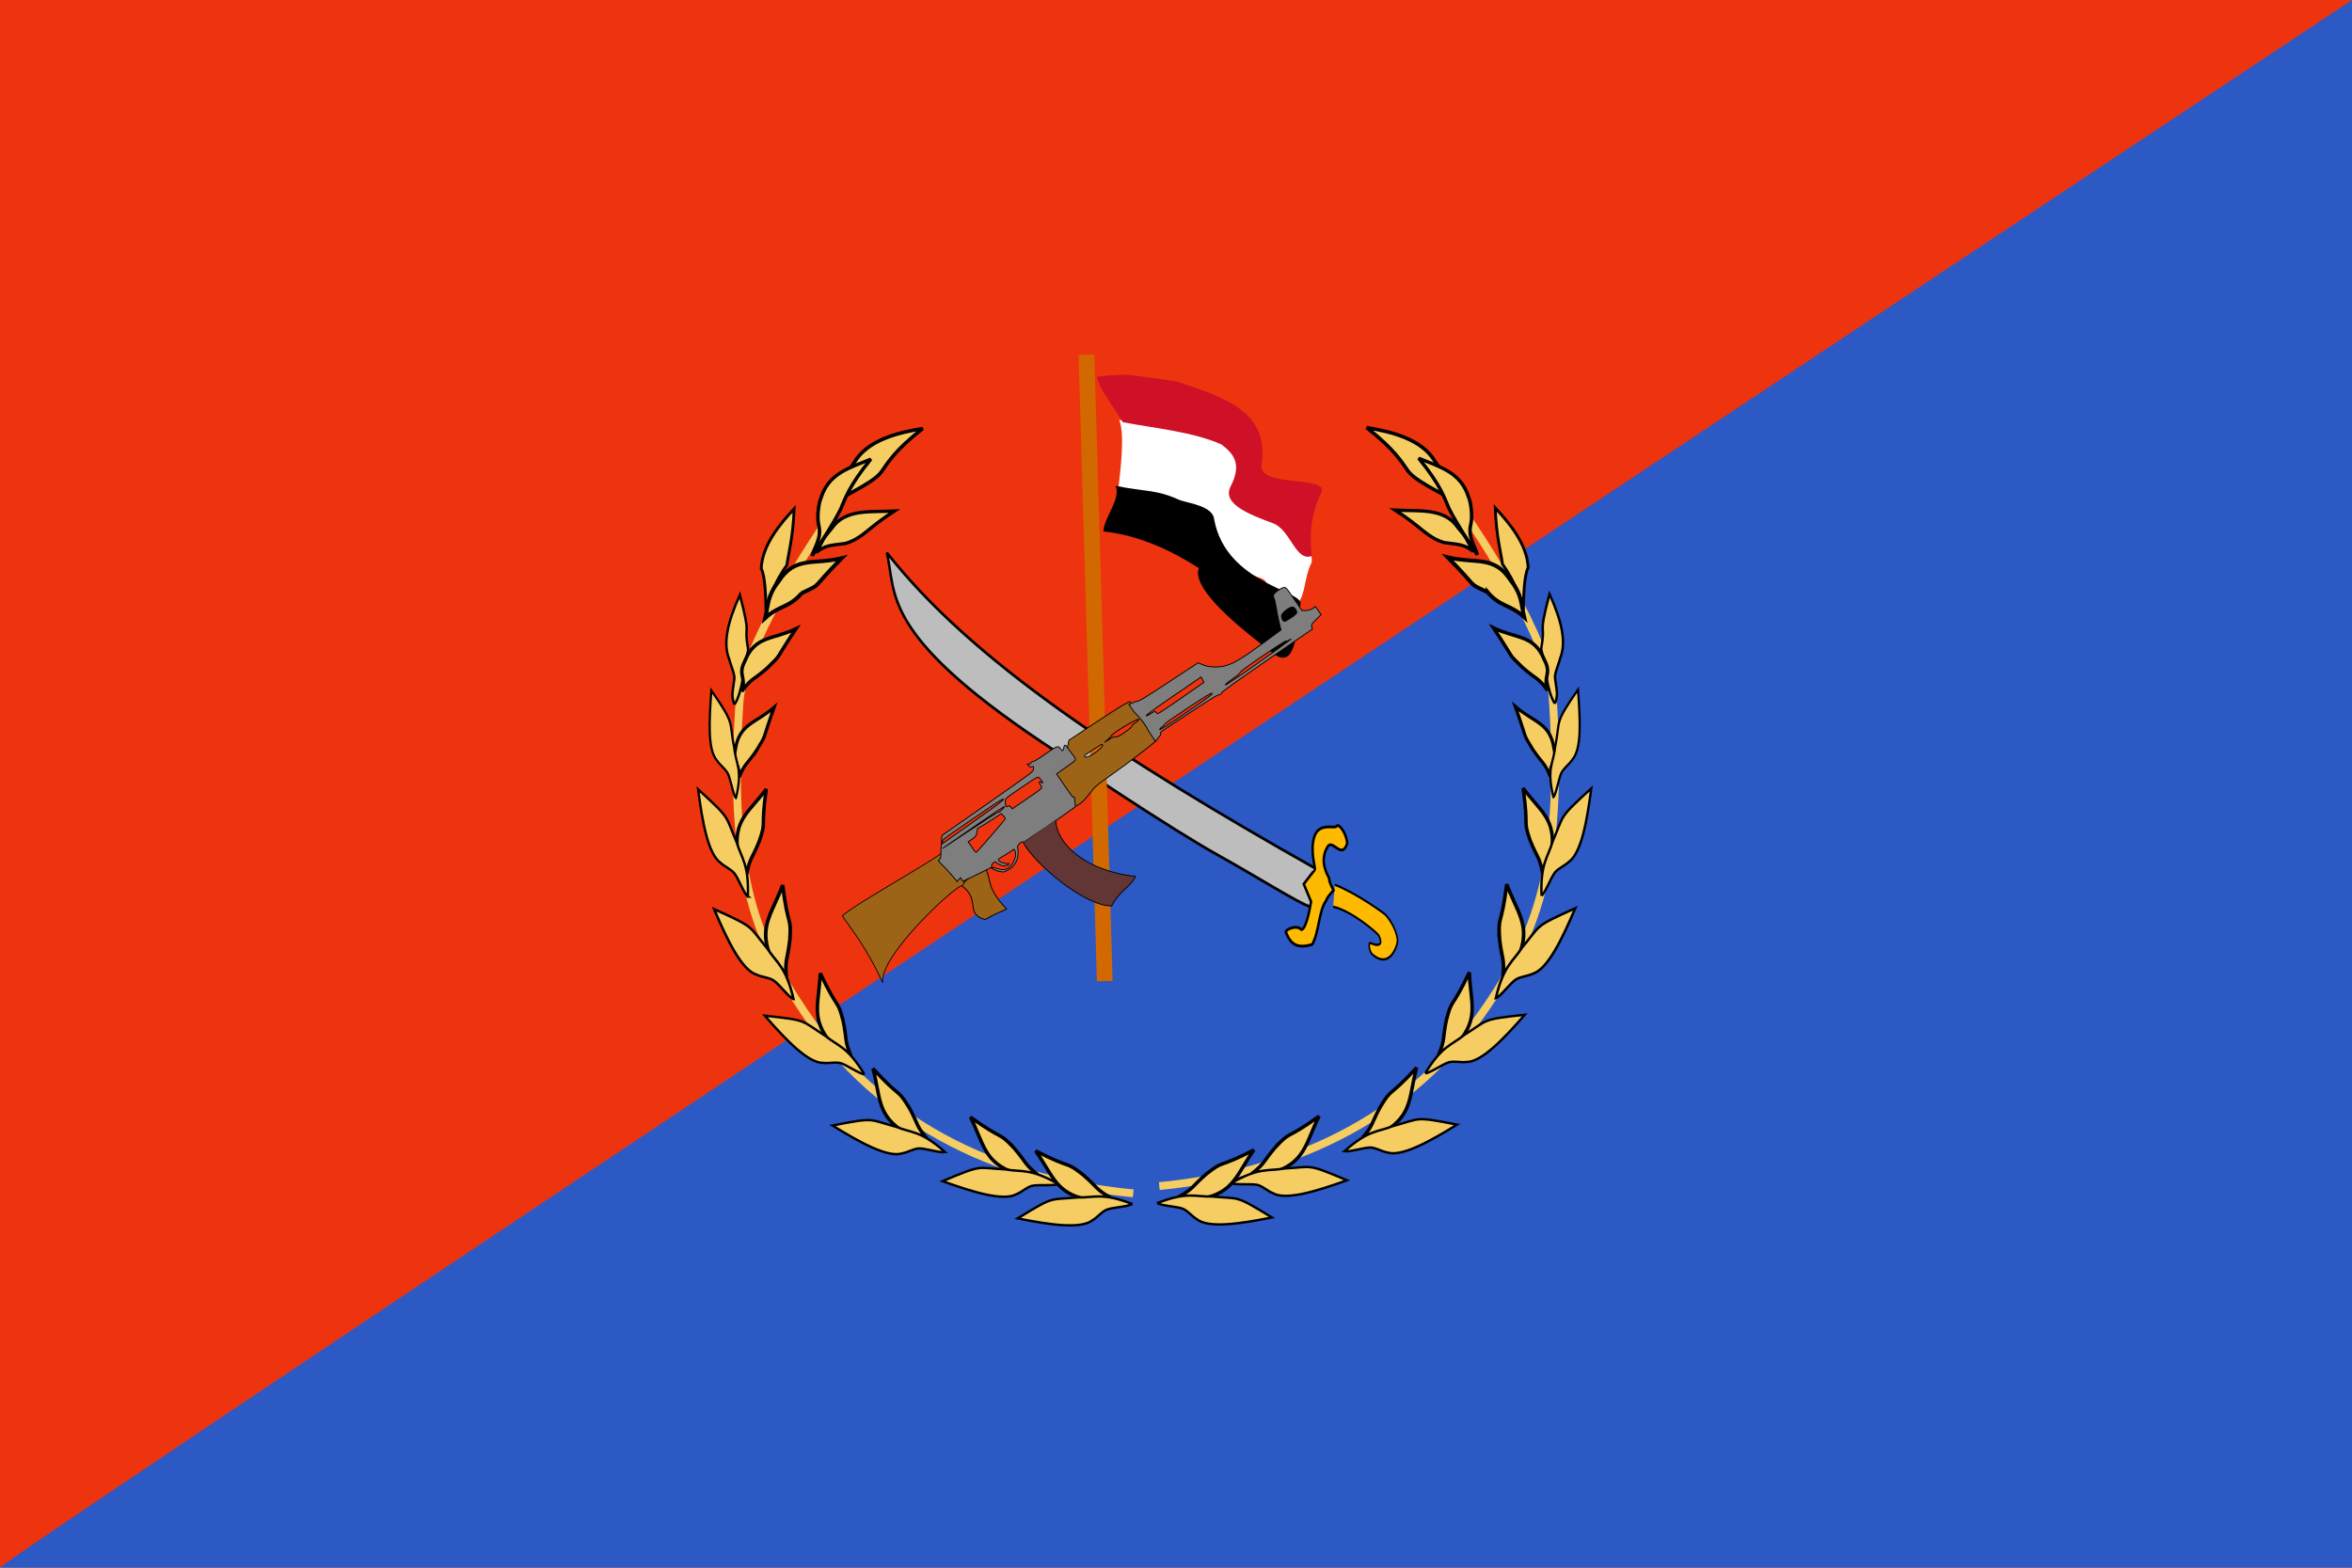 <svg xmlns="http://www.w3.org/2000/svg" width="900" height="600"><path d="M0 0v600h900V0H0z" style="fill:#ee340e;fill-opacity:1"/><path d="M.005 600h900V0s-900 597.107-900 600z" style="fill:#2d59c4;fill-opacity:1"/><g transform="matrix(4.529 0 0 4.529 -1844.128 -2187.915)"><g style="fill:#ff0;fill-opacity:1"><g style="fill:red;fill-opacity:1"><g style="fill:red"><g style="fill:#078930;stroke:#230000;stroke-width:2;stroke-opacity:1"><g style="stroke:#230000;stroke-opacity:1"><path d="M542.474 1716.65c-1.994-.398-11.621-5.23-18.618-8.318-10-4.412-30.597-15.585-36.447-18.733-33.752-18.159-30.63-25.41-32.9-32.436 18.015 18.577 48.994 34.804 88.703 52.695" style="fill:#bdbdbd;fill-opacity:1;stroke:#000;stroke-width:.492;stroke-opacity:1" transform="matrix(.419 .016 -.019 .479 323.158 -271.259)"/><g style="fill:#feba00;fill-opacity:1;stroke:#000;stroke-width:2;stroke-opacity:1"><g style="fill:#feba00;fill-opacity:1;stroke:#000;stroke-width:2"><path d="M952.509 371.055c7.622 20.04 22.212 42.092 22.634 42.554 3.88 4.24 12 9.327 17.992 8.153 2.984-1.142 16.778-10.733 5.979-24.861-1.761-2.304-8.343-2.924-7.092.16 3.797 9.355-.038 10.628-4.474 7.94-.876-.53-16.807-20.27-21.496-38.292" style="fill:#feba00;fill-opacity:1;stroke:#000;stroke-width:1.472" transform="matrix(.018 .133 .09 -.012 469.426 435.625)"/></g></g><path d="M545.818 1715.272c-.028.075-.039.165-.085.225-1.431 1.89-1.124 5.548-2.457 7.822-2.643.778-4.202.365-5.301-1.83-.701-.418 1.948-1.684 2.958-.73.497.176 1.251-1.286 1.78-4.965l-1.618-3.065s2.05-2.55 2.107-2.547c.231-.3-1.201-3.31-.339-5.905.882-2.65 4.31-1.357 4.429-2.014.438-.43 1.996 1.259 2.236 2.992-.957 3.055-2.974-.715-3.907.712-1.796 2.744.42 5.266.532 5.565-.013.69.989 2.09.989 2.09s-1.346 1.386-1.335 1.762" style="fill:#feba00;fill-opacity:1;stroke:#000;stroke-width:.492;stroke-opacity:1" transform="matrix(.419 .016 -.019 .479 323.158 -271.259)"/></g></g></g></g><path style="fill:none;stroke:#f5cd62;stroke-width:3;stroke-linecap:butt;stroke-linejoin:miter;stroke-miterlimit:4;stroke-opacity:1;stroke-dasharray:none" d="M370.726 502.84c-13.444 19.9-36.418 54.53-38.375 76.5-4.318 62.766 5.18 89.88 24.66 118.685 34.141 50.486 86.462 65.705 125.842 69.474" transform="matrix(.221 0 0 .221 396.218 414.318)"/><path style="fill:#f5cd62;fill-opacity:1;stroke:#000;stroke-width:.697;stroke-miterlimit:4;stroke-opacity:1;stroke-dasharray:none" d="M1530.815 3145.055c-2.032 2.555-8.501 4.984-10.774 7.14 1.29-2.68 3.712-6.58 5.484-8.997 2.566-4.523 8.668-5.976 13.427-6.764-5.491 4.338-6.814 6.74-8.137 8.62z" transform="matrix(.432 0 0 .429 -179.687 -826.226)"/><path d="M1466.295 3131.262c-2.577 3.624-6.887 8.413-9.776 11.511.969-2.23 3.443-4.418 3.245-8.09-.124-2.295 1.072-6.09 1.978-7.47 3.243-6.34 8.804-6.854 14.889-8.265-6.988 6.296-8.66 9.66-10.336 12.314z" style="fill:#f5cd62;fill-opacity:1;stroke:#000;stroke-width:.921;stroke-miterlimit:4;stroke-opacity:1;stroke-dasharray:none" transform="matrix(.314 -.054 .057 .297 -160.684 -324.699)"/><path d="M1465.821 3140.973c-4.144-.178-5.346-.47-8.089 1.077 2.442-3.038 2.19-3.287 5.145-5.798 4.603-4.982 11.14-2.647 17.273-1.896-8.16 3.64-9.382 5.903-14.329 6.617z" style="fill:#f5cd62;fill-opacity:1;stroke:#000;stroke-width:.921;stroke-miterlimit:4;stroke-opacity:1;stroke-dasharray:none" transform="matrix(.314 -.054 .057 .297 -160.684 -324.699)"/><path style="fill:#f5cd62;fill-opacity:1;stroke:#000;stroke-width:.557;stroke-miterlimit:4;stroke-opacity:1;stroke-dasharray:none" d="M1512.392 3163.328c-2.441 3.46-3.31 6.224-4.09 8.974-.03-2.6-.157-6.854-.931-8.29.202-4.598 3.599-8.678 6.44-11.774-.198 5.637-1.167 9.042-1.419 11.09z" transform="matrix(.432 0 0 .429 -179.687 -826.226)"/><path style="fill:#f5cd62;fill-opacity:1;stroke:#000;stroke-width:.772;stroke-miterlimit:4;stroke-opacity:1;stroke-dasharray:none" d="M1515.29 3168.857c-2.492 2.937-4.39 2.365-7.136 4.902.582-2.453.398-4.39 2.582-7.152 3.22-5.091 6.834-3.293 12.369-4.625-6.357 6.469-3.573 4.826-7.816 6.875z" transform="matrix(.432 0 0 .429 -179.687 -826.226)"/><path style="fill:#f5cd62;fill-opacity:1;stroke:#000;stroke-width:.473;stroke-miterlimit:4;stroke-opacity:1;stroke-dasharray:none" d="M1502.156 3190.794c-.176-.407-.465-1.033-.41-2.192.053-1.106.45-2.74.363-3.324-.176-1.184-.751-2.342-1.005-3.426-1.176-3.022-.473-6.878 2.089-12.656 2.383 9.201.63 5.057 1.631 10.852-.841 3.222-1.043 8.19-2.668 10.746z" transform="matrix(.432 0 0 .429 -179.687 -826.226)"/><path style="fill:#f5cd62;fill-opacity:1;stroke:#000;stroke-width:.682;stroke-miterlimit:4;stroke-opacity:1;stroke-dasharray:none" d="M1508.48 3183.67c-2.834 2.504-2.938 1.828-4.92 4.551.957-2.912-.849-3.168.612-5.981 2-5.035 5.4-4.153 9.979-6.356-4.496 6.823-2.54 4.683-5.67 7.786z" transform="matrix(.432 0 0 .429 -179.687 -826.226)"/><path style="fill:#f5cd62;fill-opacity:1;stroke:#000;stroke-width:.631;stroke-miterlimit:4;stroke-opacity:1;stroke-dasharray:none" d="M1506.472 3199.81c-2 2.977-2.237 2.396-3.43 5.352.24-2.863-1.426-2.63-.716-5.532.722-5.037 3.942-5.117 7.562-8.27-2.572 7.284-1.278 4.86-3.416 8.45z" transform="matrix(.432 0 0 .429 -179.687 -826.226)"/><path style="fill:#f5cd62;fill-opacity:1;stroke:#000;stroke-width:.437;stroke-miterlimit:4;stroke-opacity:1;stroke-dasharray:none" d="M1502.424 3209.226c-.538-.559-1.056-3.861-1.577-4.829-.517-.958-1.529-1.67-2.08-2.512-1.938-2.172-1.561-7.898-1.151-13.858 4.876 7.065 3.36 5.907 4.492 11.407.274 3.103 1.71 4.047.316 9.792z" transform="matrix(.432 0 0 .429 -179.687 -826.226)"/><path style="fill:#f5cd62;fill-opacity:1;stroke:#000;stroke-width:.673;stroke-miterlimit:4;stroke-opacity:1;stroke-dasharray:none" d="M1506.991 3217.72c-1.455 3.648-1.822 3.106-2.444 6.513-.35-3.051-2.03-2.356-1.9-5.577-.304-5.45 2.605-6.937 5.705-11.209-1.148 8.297.11 5.946-1.36 10.273z" transform="matrix(.432 0 0 .429 -179.687 -826.226)"/><path style="fill:#f5cd62;fill-opacity:1;stroke:#000;stroke-width:.467;stroke-miterlimit:4;stroke-opacity:1;stroke-dasharray:none" d="M1504.756 3228.64c-.675-.436-1.904-3.741-2.648-4.61-.737-.858-1.937-1.326-2.685-2.055-2.468-1.74-3.575-8.148-4.395-14.476 6.543 6.047 5.205 4.985 7.532 10.416.933 3.163 2.442 4.354 2.196 10.725z" transform="matrix(.432 0 0 .429 -179.687 -826.226)"/><path style="fill:#f5cd62;fill-opacity:1;stroke:#000;stroke-width:.707;stroke-miterlimit:4;stroke-opacity:1;stroke-dasharray:none" d="M1512.975 3237.123c-.475 4.156-.991 3.742-.693 7.365-1.18-2.926-2.683-1.643-3.426-4.906-1.785-5.34.74-7.845 2.701-13.202 1.096 8.694 1.723 5.904 1.418 10.743z" transform="matrix(.432 0 0 .429 -179.687 -826.226)"/><path style="fill:#f5cd62;fill-opacity:1;stroke:#000;stroke-width:.49;stroke-miterlimit:4;stroke-opacity:1;stroke-dasharray:none" d="M1513.688 3248.818c-.798-.2-2.932-3.07-3.916-3.677-.975-.6-2.31-.646-3.261-1.113-2.956-.873-5.809-6.887-8.352-12.923 8.227 3.748 6.593 3.156 10.408 7.767 1.797 2.833 3.64 3.494 5.121 9.946z" transform="matrix(.432 0 0 .429 -179.687 -826.226)"/><path d="M1523.399 3253.13c.799 3.944.204 3.721 1.552 6.945-1.948-2.321-2.941-.695-4.589-3.456-3.217-4.345-1.652-7.396-1.449-12.884 3.583 7.619 3.328 4.88 4.485 9.396z" style="fill:#f5cd62;fill-opacity:1;stroke:#000;stroke-width:.68;stroke-miterlimit:4;stroke-opacity:1;stroke-dasharray:none" transform="matrix(.432 0 0 .429 -179.687 -826.226)"/><path d="M1527.522 3263.61c-.789.056-3.592-1.925-4.672-2.183-1.07-.255-2.304.104-3.313-.036-2.962.091-7.356-4.55-11.473-9.303 8.635.95 6.965.902 11.823 3.97 2.484 2.049 4.366 2.1 7.635 7.553z" style="fill:#f5cd62;fill-opacity:1;stroke:#000;stroke-width:.471;stroke-miterlimit:4;stroke-opacity:1;stroke-dasharray:none" transform="matrix(.432 0 0 .429 -179.687 -826.226)"/><g style="fill:#ff0;fill-opacity:1"><path d="M1523.399 3253.13c.799 3.944.204 3.721 1.552 6.945-1.948-2.321-2.941-.695-4.589-3.456-3.217-4.345-1.652-7.396-1.449-12.884 3.583 7.619 3.328 4.88 4.485 9.396z" style="fill:#f5cd62;fill-opacity:1;stroke:#000;stroke-width:.68;stroke-miterlimit:4;stroke-opacity:1;stroke-dasharray:none" transform="matrix(.413 -.128 .127 .41 -558.328 -562.121)"/><path d="M1527.522 3263.61c-.789.056-3.592-1.925-4.672-2.183-1.07-.255-2.304.104-3.313-.036-2.962.091-7.356-4.55-11.473-9.303 8.635.95 6.965.902 11.823 3.97 2.484 2.049 4.366 2.1 7.635 7.553z" style="fill:#f5cd62;fill-opacity:1;stroke:#000;stroke-width:.471;stroke-miterlimit:4;stroke-opacity:1;stroke-dasharray:none" transform="matrix(.413 -.128 .127 .41 -558.328 -562.121)"/></g><g style="fill:#ff0;fill-opacity:1"><path d="M1523.399 3253.13c.799 3.944.204 3.721 1.552 6.945-1.948-2.321-2.941-.695-4.589-3.456-3.217-4.345-1.652-7.396-1.449-12.884 3.583 7.619 3.328 4.88 4.485 9.396z" style="fill:#f5cd62;fill-opacity:1;stroke:#000;stroke-width:.68;stroke-miterlimit:4;stroke-opacity:1;stroke-dasharray:none" transform="matrix(.378 -.21 .209 .375 -762.915 -319.933)"/><path d="M1527.522 3263.61c-.789.056-3.592-1.925-4.672-2.183-1.07-.255-2.304.104-3.313-.036-2.962.091-7.356-4.55-11.473-9.303 8.635.95 6.965.902 11.823 3.97 2.484 2.049 4.366 2.1 7.635 7.553z" style="fill:#f5cd62;fill-opacity:1;stroke:#000;stroke-width:.471;stroke-miterlimit:4;stroke-opacity:1;stroke-dasharray:none" transform="matrix(.378 -.21 .209 .375 -762.915 -319.933)"/></g><g style="fill:#ff0;fill-opacity:1"><path d="M1523.399 3253.13c.799 3.944.204 3.721 1.552 6.945-1.948-2.321-2.941-.695-4.589-3.456-3.217-4.345-1.652-7.396-1.449-12.884 3.583 7.619 3.328 4.88 4.485 9.396z" style="fill:#f5cd62;fill-opacity:1;stroke:#000;stroke-width:.68;stroke-miterlimit:4;stroke-opacity:1;stroke-dasharray:none" transform="matrix(.342 -.264 .262 .34 -874.645 -121.53)"/><path d="M1527.522 3263.61c-.789.056-3.592-1.925-4.672-2.183-1.07-.255-2.304.104-3.313-.036-2.962.091-7.356-4.55-11.473-9.303 8.635.95 6.965.902 11.823 3.97 2.484 2.049 4.366 2.1 7.635 7.553z" style="fill:#f5cd62;fill-opacity:1;stroke:#000;stroke-width:.471;stroke-miterlimit:4;stroke-opacity:1;stroke-dasharray:none" transform="matrix(.342 -.264 .262 .34 -874.645 -121.53)"/></g><path d="M1384.38 3165.29c-6.87 10.24-18.609 28.058-19.608 39.362-2.207 32.294 2.646 46.244 12.6 61.065 17.444 25.976 44.178 33.806 64.3 35.746" style="fill:none;stroke:#f5cd62;stroke-width:1.538;stroke-linecap:butt;stroke-linejoin:miter;stroke-miterlimit:4;stroke-opacity:1;stroke-dasharray:none" transform="matrix(-.432 0 0 .429 1127.934 -833.007)"/><path d="M1392.978 3160.68c-2.032 2.556-8.5 4.984-10.773 7.141 1.29-2.68 3.712-6.581 5.484-8.997 2.566-4.524 8.668-5.976 13.426-6.765-5.49 4.338-6.813 6.74-8.137 8.621z" style="fill:#f5cd62;fill-opacity:1;stroke:#000;stroke-width:.697;stroke-miterlimit:4;stroke-opacity:1;stroke-dasharray:none" transform="matrix(-.432 0 0 .429 1127.934 -833.007)"/><g style="fill:#ff0;fill-opacity:1"><path style="fill:#f5cd62;fill-opacity:1;stroke:#000;stroke-width:.921;stroke-miterlimit:4;stroke-opacity:1;stroke-dasharray:none" d="M1466.295 3131.262c-2.577 3.624-6.887 8.413-9.776 11.511.969-2.23 3.443-4.418 3.245-8.09-.124-2.295 1.072-6.09 1.978-7.47 3.243-6.34 8.804-6.854 14.889-8.265-6.988 6.296-8.66 9.66-10.336 12.314z" transform="matrix(-.314 -.054 -.057 .297 1168.491 -324.775)"/><path style="fill:#f5cd62;fill-opacity:1;stroke:#000;stroke-width:.921;stroke-miterlimit:4;stroke-opacity:1;stroke-dasharray:none" d="M1465.821 3140.973c-4.144-.178-5.346-.47-8.089 1.077 2.442-3.038 2.19-3.287 5.145-5.798 4.603-4.982 11.14-2.647 17.273-1.896-8.16 3.64-9.382 5.903-14.329 6.617z" transform="matrix(-.314 -.054 -.057 .297 1168.491 -324.775)"/></g><path d="M1374.556 3178.953c-2.441 3.46-3.31 6.224-4.09 8.975-.03-2.601-.157-6.854-.932-8.291.203-4.597 3.6-8.677 6.441-11.774-.198 5.638-1.168 9.042-1.419 11.09z" style="fill:#f5cd62;fill-opacity:1;stroke:#000;stroke-width:.557;stroke-miterlimit:4;stroke-opacity:1;stroke-dasharray:none" transform="matrix(-.432 0 0 .429 1127.934 -833.007)"/><path d="M1377.453 3184.482c-2.492 2.937-4.389 2.365-7.135 4.902.582-2.452.398-4.39 2.581-7.151 3.222-5.092 6.835-3.293 12.37-4.626-6.357 6.469-3.574 4.827-7.816 6.875z" style="fill:#f5cd62;fill-opacity:1;stroke:#000;stroke-width:.772;stroke-miterlimit:4;stroke-opacity:1;stroke-dasharray:none" transform="matrix(-.432 0 0 .429 1127.934 -833.007)"/><path d="M1364.32 3206.42c-.176-.407-.466-1.034-.41-2.193.053-1.105.45-2.74.363-3.324-.177-1.184-.752-2.342-1.005-3.426-1.176-3.021-.473-6.877 2.089-12.656 2.383 9.202.63 5.058 1.631 10.852-.842 3.222-1.043 8.19-2.669 10.746z" style="fill:#f5cd62;fill-opacity:1;stroke:#000;stroke-width:.473;stroke-miterlimit:4;stroke-opacity:1;stroke-dasharray:none" transform="matrix(-.432 0 0 .429 1127.934 -833.007)"/><path d="M1370.645 3199.296c-2.835 2.504-2.94 1.827-4.922 4.55.958-2.912-.848-3.168.613-5.98 1.999-5.036 5.4-4.154 9.979-6.357-4.496 6.824-2.54 4.683-5.67 7.787z" style="fill:#f5cd62;fill-opacity:1;stroke:#000;stroke-width:.682;stroke-miterlimit:4;stroke-opacity:1;stroke-dasharray:none" transform="matrix(-.432 0 0 .429 1127.934 -833.007)"/><path d="M1368.636 3215.436c-2.001 2.977-2.237 2.396-3.431 5.351.24-2.862-1.425-2.63-.715-5.531.721-5.037 3.942-5.117 7.562-8.271-2.572 7.285-1.278 4.86-3.416 8.451z" style="fill:#f5cd62;fill-opacity:1;stroke:#000;stroke-width:.631;stroke-miterlimit:4;stroke-opacity:1;stroke-dasharray:none" transform="matrix(-.432 0 0 .429 1127.934 -833.007)"/><path d="M1364.588 3224.851c-.538-.558-1.056-3.86-1.578-4.828-.516-.958-1.528-1.67-2.079-2.512-1.938-2.172-1.562-7.899-1.151-13.859 4.876 7.065 3.36 5.907 4.492 11.407.273 3.103 1.71 4.048.316 9.792z" style="fill:#f5cd62;fill-opacity:1;stroke:#000;stroke-width:.437;stroke-miterlimit:4;stroke-opacity:1;stroke-dasharray:none" transform="matrix(-.432 0 0 .429 1127.934 -833.007)"/><path d="M1369.155 3233.345c-1.455 3.648-1.822 3.106-2.444 6.514-.35-3.052-2.03-2.357-1.9-5.577-.304-5.45 2.604-6.937 5.705-11.21-1.148 8.298.109 5.947-1.361 10.273z" style="fill:#f5cd62;fill-opacity:1;stroke:#000;stroke-width:.673;stroke-miterlimit:4;stroke-opacity:1;stroke-dasharray:none" transform="matrix(-.432 0 0 .429 1127.934 -833.007)"/><path d="M1366.92 3244.265c-.675-.436-1.904-3.741-2.649-4.609-.736-.859-1.936-1.327-2.685-2.056-2.467-1.74-3.574-8.147-4.395-14.476 6.543 6.047 5.206 4.986 7.532 10.416.933 3.163 2.443 4.355 2.197 10.725z" style="fill:#f5cd62;fill-opacity:1;stroke:#000;stroke-width:.467;stroke-miterlimit:4;stroke-opacity:1;stroke-dasharray:none" transform="matrix(-.432 0 0 .429 1127.934 -833.007)"/><path d="M1375.139 3252.748c-.475 4.156-.991 3.742-.694 7.365-1.18-2.926-2.683-1.642-3.425-4.906-1.785-5.34.74-7.845 2.7-13.201 1.097 8.693 1.723 5.904 1.418 10.742z" style="fill:#f5cd62;fill-opacity:1;stroke:#000;stroke-width:.707;stroke-miterlimit:4;stroke-opacity:1;stroke-dasharray:none" transform="matrix(-.432 0 0 .429 1127.934 -833.007)"/><path d="M1375.852 3264.443c-.798-.199-2.932-3.07-3.917-3.676-.974-.6-2.31-.647-3.26-1.113-2.956-.873-5.809-6.888-8.352-12.924 8.227 3.748 6.592 3.157 10.408 7.767 1.797 2.833 3.64 3.495 5.121 9.946z" style="fill:#f5cd62;fill-opacity:1;stroke:#000;stroke-width:.49;stroke-miterlimit:4;stroke-opacity:1;stroke-dasharray:none" transform="matrix(-.432 0 0 .429 1127.934 -833.007)"/><g style="fill:#ff0;fill-opacity:1"><path style="fill:#f5cd62;fill-opacity:1;stroke:#000;stroke-width:.68;stroke-miterlimit:4;stroke-opacity:1;stroke-dasharray:none" d="M1523.399 3253.13c.799 3.944.204 3.721 1.552 6.945-1.948-2.321-2.941-.695-4.589-3.456-3.217-4.345-1.652-7.396-1.449-12.884 3.583 7.619 3.328 4.88 4.485 9.396z" transform="matrix(-.432 0 0 .429 1187.494 -826.302)"/><path style="fill:#f5cd62;fill-opacity:1;stroke:#000;stroke-width:.471;stroke-miterlimit:4;stroke-opacity:1;stroke-dasharray:none" d="M1527.522 3263.61c-.789.056-3.592-1.925-4.672-2.183-1.07-.255-2.304.104-3.313-.036-2.962.091-7.356-4.55-11.473-9.303 8.635.95 6.965.902 11.823 3.97 2.484 2.049 4.366 2.1 7.635 7.553z" transform="matrix(-.432 0 0 .429 1187.494 -826.302)"/></g><g style="fill:#ff0;fill-opacity:1"><path style="fill:#f5cd62;fill-opacity:1;stroke:#000;stroke-width:.68;stroke-miterlimit:4;stroke-opacity:1;stroke-dasharray:none" d="M1523.399 3253.13c.799 3.944.204 3.721 1.552 6.945-1.948-2.321-2.941-.695-4.589-3.456-3.217-4.345-1.652-7.396-1.449-12.884 3.583 7.619 3.328 4.88 4.485 9.396z" transform="matrix(-.413 -.128 -.127 .41 1566.135 -562.197)"/><path style="fill:#f5cd62;fill-opacity:1;stroke:#000;stroke-width:.471;stroke-miterlimit:4;stroke-opacity:1;stroke-dasharray:none" d="M1527.522 3263.61c-.789.056-3.592-1.925-4.672-2.183-1.07-.255-2.304.104-3.313-.036-2.962.091-7.356-4.55-11.473-9.303 8.635.95 6.965.902 11.823 3.97 2.484 2.049 4.366 2.1 7.635 7.553z" transform="matrix(-.413 -.128 -.127 .41 1566.135 -562.197)"/></g><g style="fill:#ff0;fill-opacity:1"><path style="fill:#f5cd62;fill-opacity:1;stroke:#000;stroke-width:.68;stroke-miterlimit:4;stroke-opacity:1;stroke-dasharray:none" d="M1523.399 3253.13c.799 3.944.204 3.721 1.552 6.945-1.948-2.321-2.941-.695-4.589-3.456-3.217-4.345-1.652-7.396-1.449-12.884 3.583 7.619 3.328 4.88 4.485 9.396z" transform="matrix(-.378 -.21 -.209 .375 1770.722 -320.009)"/><path style="fill:#f5cd62;fill-opacity:1;stroke:#000;stroke-width:.471;stroke-miterlimit:4;stroke-opacity:1;stroke-dasharray:none" d="M1527.522 3263.61c-.789.056-3.592-1.925-4.672-2.183-1.07-.255-2.304.104-3.313-.036-2.962.091-7.356-4.55-11.473-9.303 8.635.95 6.965.902 11.823 3.97 2.484 2.049 4.366 2.1 7.635 7.553z" transform="matrix(-.378 -.21 -.209 .375 1770.722 -320.009)"/></g><g style="fill:#ff0;fill-opacity:1"><path style="fill:#f5cd62;fill-opacity:1;stroke:#000;stroke-width:.68;stroke-miterlimit:4;stroke-opacity:1;stroke-dasharray:none" d="M1523.399 3253.13c.799 3.944.204 3.721 1.552 6.945-1.948-2.321-2.941-.695-4.589-3.456-3.217-4.345-1.652-7.396-1.449-12.884 3.583 7.619 3.328 4.88 4.485 9.396z" transform="matrix(-.342 -.264 -.262 .34 1882.452 -121.607)"/><path style="fill:#f5cd62;fill-opacity:1;stroke:#000;stroke-width:.471;stroke-miterlimit:4;stroke-opacity:1;stroke-dasharray:none" d="M1527.522 3263.61c-.789.056-3.592-1.925-4.672-2.183-1.07-.255-2.304.104-3.313-.036-2.962.091-7.356-4.55-11.473-9.303 8.635.95 6.965.902 11.823 3.97 2.484 2.049 4.366 2.1 7.635 7.553z" transform="matrix(-.342 -.264 -.262 .34 1882.452 -121.607)"/></g><path d="m1570.978 3121.882 3.58 123.393" style="fill:#d26937;fill-opacity:1;stroke:#d26900;stroke-width:3.076;stroke-linecap:butt;stroke-linejoin:miter;stroke-miterlimit:4;stroke-opacity:1;stroke-dasharray:none" transform="matrix(.432 0 0 .429 -179.687 -826.226)"/></g><path style="fill:#fff;fill-opacity:1" d="M1037.67 682.245c12.371 8.342 16.69 2.551 11.407 13.82 4.84.035 6.429 3.293 14.087 1.483 3.206-4.289 2.424-9.837 5.139-15.337 1.297-2.63-3.166-12.917-3.964-17.31-2.813-7.312-11.084-3.727-13.662-9.792-7.127-16.766-17.933-19.982-18.774-20.189-10.618-4.724-23.713-4.546-35.996-6.849 2.252 5.663.349 19.542-.321 25.954 4.426 1.168 36.074 17.089 42.084 28.22z" transform="translate(278.664 377.889) scale(.224)"/><path d="M1068.503 679.414c-6.14 2.242-7.917-9.874-14.575-12.347-8.982-3.337-19.402-7.339-16.01-13.912 4.383-8.49 1.094-12.414-3.494-15.844-10.617-4.724-24.848-6.061-37.132-8.365 0 0-4.098-6.398-6.267-9.592-2.163-3.192-3.899-7.694-3.513-7.624 6.46-.66 11.5-.91 14.419-.36 4.215.525 15.487 2.15 15.487 2.15 17.812 5.962 35.313 11.122 32.167 31.61-1.11 8.524 25.675 3.913 22.583 10.287-4.143 8.542-4.517 15.714-3.665 23.997z" style="fill:#ce1126;fill-opacity:1;stroke:#000;stroke-width:0;stroke-miterlimit:4;stroke-opacity:1;stroke-dasharray:none" transform="translate(278.664 377.889) scale(.224)"/><path style="fill:#000;fill-opacity:1" d="M989.922 670.043c.407.512 14.832.228 36 13.944-3.51 9.125 22.97 28.04 27.78 31.98 9.836 8.056 9.164-12.758 10.59-18.341 1.317-5.156-27.85-7.564-32.54-31.784-.3-5.136-8.977-6.236-12.791-7.429-9.157-4.208-13.019-3.177-24.413-5.472 2.064 4.873-4.224 11.637-4.626 17.102z" transform="translate(278.664 377.889) scale(.224)"/><switch transform="matrix(.221 0 0 .221 422.303 801.416)"><g><path d="m982.362 306.306 14.008-14.442-7.242-12.8-.31-5.852-12.601-11.37c-10.847-9.624-13.67-11.955-15-12.386l-15.792 17.526c1.891 2.476 12.882 13.77 19.785 20.33 6.683 6.352 6.93 6.64 9.436 10.99 3.003 5.216 4.573 6.845 7.716 8.003zM971.686 273.3c.007-1.064.205-.943 4.142 2.537 2.273 2.01 4.133 3.8 4.131 3.977-.001.178-.401.395-.89.48-1.38.243-7.394-5.454-7.383-6.994zm-13.14-11.708c.068-.289-.648-1.242-1.592-2.118-.944-.876-1.584-1.735-1.423-1.908.586-.632 12.016 8.696 12.508 10.208.172.53 1.046 1.74 1.942 2.689 1.365 1.446 1.23 1.374-.838-.444-1.74-1.53-2.723-2.123-3.339-2.014-.673.118-1.62-.539-4.129-2.866-1.83-1.698-3.2-3.25-3.13-3.546z" style="fill:#9d6418;fill-opacity:1;stroke:#000;stroke-width:.45;stroke-miterlimit:4;stroke-opacity:1;stroke-dasharray:none" transform="scale(-.76 .76) rotate(-8.48 -11841.983 9063.242)"/><path d="M1021.254 342.619c-4.755 5.979-1.463 9.29-13.944 19.21.632.586 5.218 2.956 9.911 6.793 10.895-1.417 3.142-9.49 14.44-15.278-4.447-6.441-8.387-8.457-10.407-10.725z" style="fill:#9d6418;fill-opacity:1;stroke:#000;stroke-width:.474;stroke-opacity:1" transform="scale(-.76 .76) rotate(-8.48 -11841.983 9063.242)"/><path d="m958.7 254.07 2.927-3.155-2.753-1.741c-2.413-.778-2.807-1.094-15.547-12.465l-13.072-11.666-2.069.558c-3.38.912-7.695.532-11.451-1.009-4.117-1.689-8.31-5.172-18.8-15.624l-6.429-6.404 1.58-3.948c.869-2.17 1.973-5.29 2.453-6.93.48-1.64 1.276-3.636 1.767-4.435.84-1.365.795-1.57-.736-3.383-.956-1.134-2.185-2.16-2.974-2.486-1.339-.554-1.365-.534-6.202 4.68l-4.858 5.237-1.89-.239c-1.152-.145-2.42-.72-3.242-1.472l-1.352-1.234-1.689 1.82-1.689 1.822 2.144 2.825c1.826 2.407 2.065 2.985 1.608 3.893l-.536 1.066 20.075 18.74c14.246 13.297 20.136 19 20.285 19.642.157.674.534 1.017 1.49 1.351.858.3 5.333 4.097 13.603 11.543l12.324 11.094.047 1.79 1.968 3.336 4.197-4.524c1.848-3.093 6.106-6.729 8.82-8.681zm-37.682-14.845c.344-.37 2.457 1.367 11.004 9.042 5.818 5.225 10.519 9.688 10.447 9.918-.072.23.41.92 1.072 1.534.663.614 1.058 1.273.892 1.453-.2.216-4.509-3.556-12.076-10.576-9.654-8.955-11.688-10.995-11.339-11.371zm-28.609-26.282c-4.538-4.442-7.435-7.373-6.438-6.512.996.86 1.952 1.414 2.124 1.229.2-.216 4.027 3.11 10.631 9.236 6.604 6.126 10.207 9.693 10.007 9.909-.176.19.975 1.556 2.658 3.138 1.629 1.546 3.313 3.362 3.743 4.036.945 1.482-11.201-9.77-22.717-21.043zm34.423 20.169.885-1.213 12.41 11.51c7.997 7.42 12.298 11.632 12.097 11.848-.172.185-1.148-.439-2.17-1.386-1.526-1.416-1.96-1.613-2.43-1.107-.313.34-.795.602-1.067.585-.273-.017-5.021-4.305-10.552-9.528l-10.057-9.496.885-1.213zm-41.87-40.613c.39-1.232 1.558-2.262 2.496-2.201 1.305.084 4.519 3.255 4.8 4.737.232 1.225-.948 3.09-1.917 3.027-.265-.017-1.64-1.104-3.053-2.415-1.963-1.82-2.513-2.565-2.327-3.148z" style="fill:#7e7e7e;fill-opacity:1;stroke:#000;stroke-width:.45;stroke-miterlimit:4;stroke-opacity:1;stroke-dasharray:none" transform="scale(-.76 .76) rotate(-8.48 -11841.983 9063.242)"/><path d="M1042.275 336.896c-2.58 3.037-14.878 12.662-11.165 16.491 3.517.54 36.283 41.485 32.328 54.259 10.802-16.372 18.189-22.8 25.043-30.2-3.912-5.945-46.72-38.365-46.206-40.55z" style="fill:#9d6418;fill-opacity:1;stroke:#000;stroke-width:.403;stroke-opacity:1" transform="scale(-.76 .76) rotate(-8.48 -11841.983 9063.242)"/><path d="M1003.172 326.772c.113.276.63.467 1.147.426.924-.074 2.844 2.613 1.892 3.535-1.724 5.92.444 10.073 5.145 12.818 4.982.55 6.406-1.444 6.9-.987-1.142-1.3-5.386 1.077-7.989-.75-3.517-2.467-4.548-8.306-2.247-10.352 2.77 2.756 5.642 4.665 7.072 6.18-.648 1.467-1.1 1.115-2.872 1.52-.711.163-1.175.127-2.418-.186-1.126-.103.89 1.422 2.087 1.58 1.158.152 3.785-.732 4.516-1.52 1.18.727.972.92 1.625 1.912l-.308 1.095c.167.149 2.901 2.021 6.215 4.37l7.189 4.864 1.335-1.633.94 1.144c.516.629.46 1.282.515 1.085.055-.197 2.721-2.444 5.283-4.625l5.646-4.345c-.544-.87-1.084-1.392-.85-2.843.175-1.076.454-3.777.621-6.002l.304-4.045-20.245-19.175c-20.06-19.001-20.246-19.187-20.364-20.407-.129-1.335.259-1.827 1.043-1.32.632.408.646.405 1.774-.396.939-.666.939-.673-.042-.72-.745-.036-.996-.201-1.014-.667-.018-.457-.263-.68-.936-.849-.607-.153-2.524-1.751-5.743-4.79-5.342-5.044-5.611-5.177-7.129-3.542-1.024 1.105-1.28 1.017-1.394-.467-.194-2.489-.328-2.462-3.214.65-4.93 4.72-4.264 3.579.055 7.956l4.754 4.565-4.91 5.294c-4.91 5.293-4.912 5.295-5.47 4.82-.306-.263-1.468 4.675-1.38 4.904 12.586 12.344 18.417 16.98 22.466 20.904zm17.117-.57c-3.163-4.998-5.747-9.18-5.741-9.29.01-.113.571-.66 1.257-1.218l1.243-1.018 2.188 2.027c1.202 1.115 3.605 3.19 5.338 4.612l3.15 2.585.07 2.005c.066 1.91.153 2.082 1.836 3.644l1.767 1.639-2.262 2.438c-1.976 2.13-2.314 2.388-2.678 2.05-.23-.213-3.006-4.478-6.17-9.477zm-21.408-27.62c.152-.324.626-.965 1.053-1.426.926-.998.684-1.363-.637-.961-.932.283-.924.251.24-1.004.663-.714 1.477-1.333 1.81-1.376.443-.057 2.494 1.674 7.674 6.479 7.027 6.518 7.068 6.563 6.96 7.656-.104 1.041-.58 2.682-.869 2.993-.073.078-.466-.09-.873-.375-.581-.407-.913-.364-1.547.2l-.808.72-6.64-6.16c-5.833-5.412-6.605-6.23-6.363-6.747zm17.214 12.573c.02-.378 4.118 3.292 13.796 12.354l13.766 12.892-12.229-11.065c-6.725-6.085-12.42-11.037-12.654-11.004-.556.08-2.717-2.482-2.678-3.178zm.959-3.724c.022-.628 1.915 1.023 13.64 11.9 13.58 12.596 13.615 12.632 13.504 13.66l-.11 1.032-13.53-12.932c-11.16-10.666-13.526-13.059-13.504-13.66z" style="fill:#7e7e7e;fill-opacity:1;stroke:#000;stroke-width:.45;stroke-miterlimit:4;stroke-opacity:1;stroke-dasharray:none" transform="scale(-.76 .76) rotate(-8.48 -11841.983 9063.242)"/><path d="M1003.922 327.507s-14.476-13.577-14.444-13.565c-2.37 12.047-18.844 22.947-43.866 22.101 1.458 5.422 7.17 8.606 9.621 16.414 13.423 2.145 41.439-15.227 48.69-24.95z" style="fill:#613634;fill-opacity:1;stroke:#000;stroke-width:.45;stroke-miterlimit:4;stroke-opacity:1;stroke-dasharray:none" transform="scale(-.76 .76) rotate(-8.48 -11841.983 9063.242)"/></g></switch></g></svg>